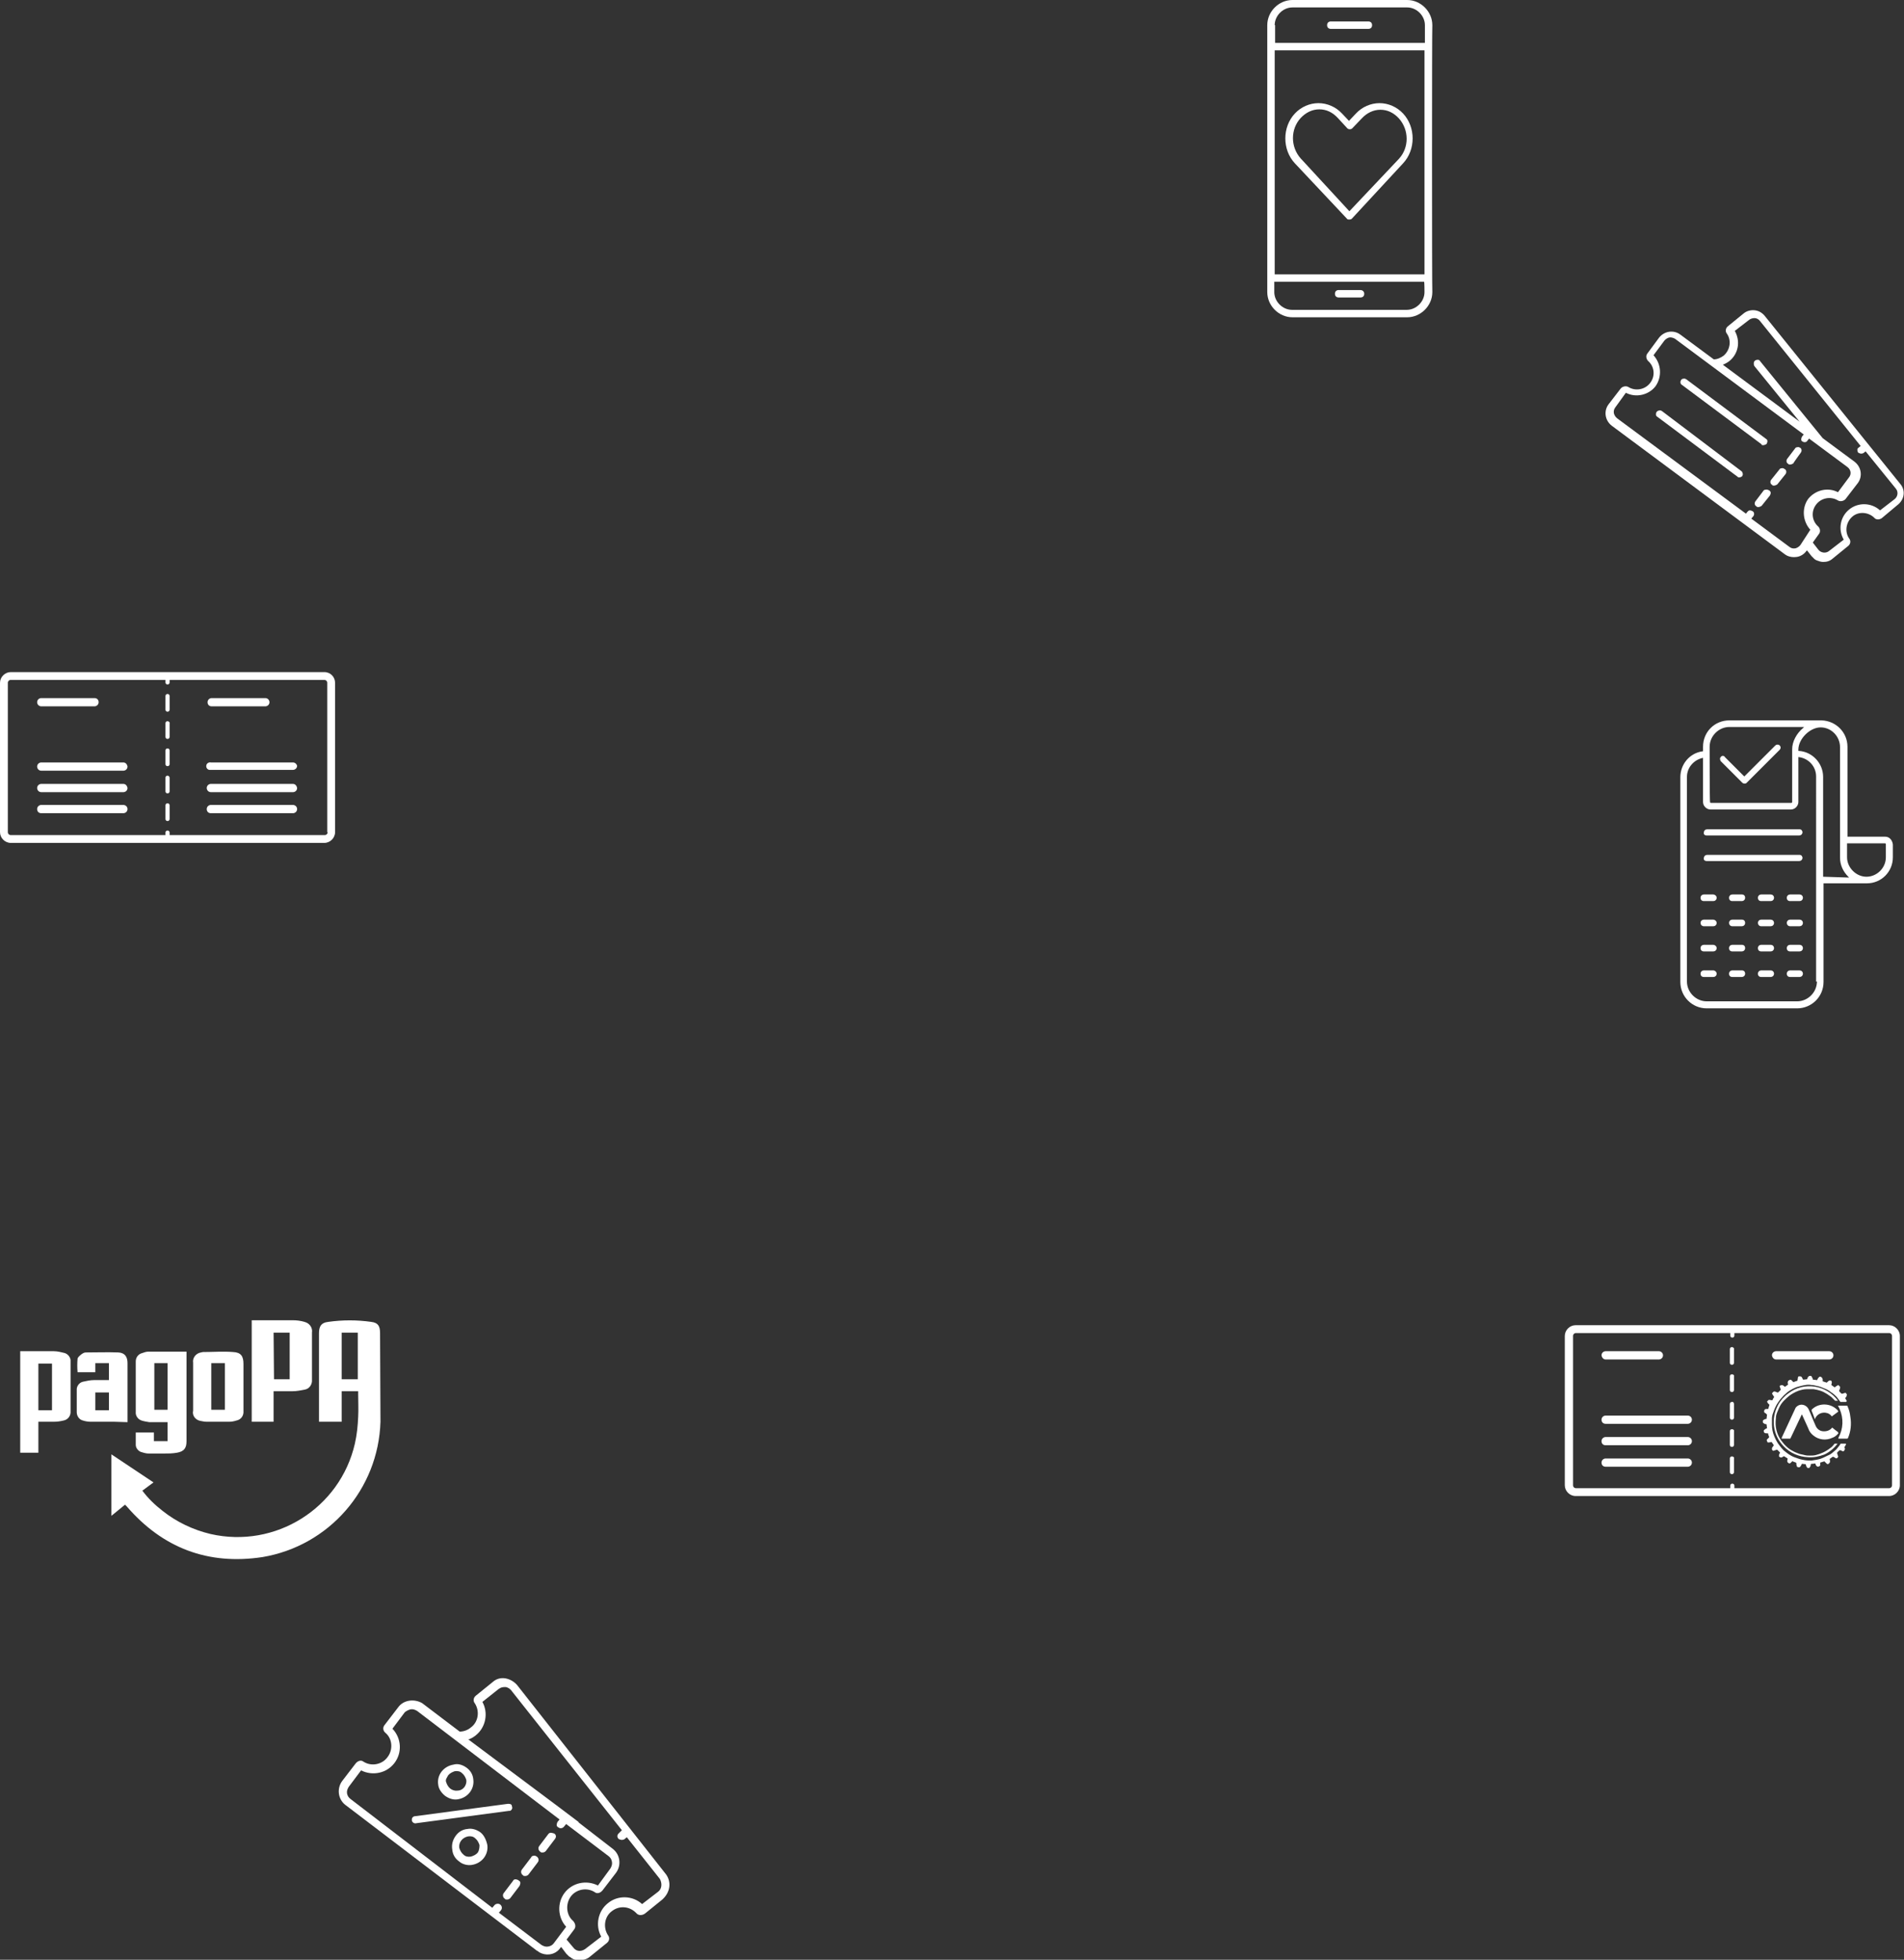 <?xml version="1.0" encoding="utf-8"?>
<!-- Generator: Adobe Illustrator 26.3.1, SVG Export Plug-In . SVG Version: 6.00 Build 0)  -->
<svg version="1.1" xmlns="http://www.w3.org/2000/svg" xmlns:xlink="http://www.w3.org/1999/xlink" x="0px" y="0px"
	 viewBox="0 0 461.4 475" style="enable-background:new 0 0 461.4 475;" xml:space="preserve">
<rect x="0" y="0" width="461.4" height="475" fill="#333333" stroke="none"/>
<style type="text/css">
	.st0{fill:#FFFFFF;}
</style>
<g id="Livello_2">
	<g id="b">
		<g id="c">
			<g>
				<path class="st0" d="M427.8,118.7c-0.2,0-0.4,0.1-0.5,0.3l-1.9,2.5c-0.3,0.4-0.2,1,0.2,1.2c0,0,0.1,0,0.1,0.1
					c0.1,0.1,0.2,0.1,0.4,0.1c0.2,0,0.5-0.1,0.8-0.3l2-2.5c0.1-0.2,0.2-0.4,0.2-0.7c0-0.2-0.2-0.4-0.3-0.5
					C428.4,118.7,428.2,118.6,427.8,118.7z"/>
				<path class="st0" d="M431.7,113.5c-0.2,0-0.4,0.1-0.5,0.3l-2,2.5c-0.3,0.4-0.2,1,0.2,1.2c0,0,0.1,0,0.1,0.1
					c0.1,0.1,0.2,0.1,0.4,0.1s0.5-0.1,0.8-0.3l2-2.5c0.3-0.4,0.2-1-0.2-1.2C432.2,113.5,432,113.4,431.7,113.5z"/>
				<path class="st0" d="M436.4,109.7c0.3-0.4,0.2-1-0.2-1.2c-0.2-0.1-0.4-0.2-0.7-0.1c-0.2,0-0.4,0.1-0.5,0.3l-1.9,2.5
					c-0.3,0.4-0.2,1,0.2,1.2c0,0,0.1,0,0.1,0.1c0.1,0.1,0.2,0.1,0.4,0.1s0.5-0.1,0.8-0.3C434.5,112.3,436.4,109.7,436.4,109.7z"/>
				<path class="st0" d="M426.9,107.8c0.1,0.1,0.2,0.1,0.4,0.1c0.2,0,0.5-0.1,0.8-0.3c0.1-0.2,0.2-0.4,0.2-0.7
					c0-0.2-0.1-0.4-0.3-0.5l-19.4-14.5c-0.2-0.1-0.4-0.2-0.7-0.1c-0.2,0-0.4,0.1-0.5,0.3c-0.3,0.4-0.2,1,0.2,1.2l19.3,14.4
					C426.7,107.7,426.9,107.7,426.9,107.8L426.9,107.8z"/>
				<path class="st0" d="M402.7,99.6c-0.2-0.1-0.4-0.2-0.7-0.1c-0.2,0.1-0.4,0.1-0.5,0.3c-0.2,0.2-0.2,0.4-0.2,0.7
					c0,0.2,0.1,0.4,0.3,0.5l19.4,14.5c0,0,0.1,0,0.1,0.1c0.1,0.1,0.2,0.1,0.4,0.1c0.2,0,0.5-0.1,0.7-0.3c0.1-0.2,0.2-0.4,0.1-0.7
					c-0.1-0.2-0.1-0.4-0.3-0.5L402.7,99.6z"/>
				<path class="st0" d="M460.5,117.3l-32.9-40.8c-0.7-0.8-1.5-1.2-2.4-1.3c-1-0.1-2,0.2-2.7,0.8l-3.8,3.1c-0.5,0.4-0.7,1.2-0.2,1.8
					c1.1,1.6,0.8,3.9-0.8,5.3c-0.7,0.5-1.5,0.9-2.4,0.9l-8.1-6c-1.6-1.2-3.9-0.9-5.2,0.8l-2.8,3.8c-0.4,0.5-0.3,1.3,0.2,1.8
					c1.5,1.3,1.8,3.6,0.5,5.3c-1.2,1.6-3.5,2.1-5.3,1c-0.5-0.3-1.3-0.2-1.8,0.3l-3,3.9c-1.2,1.6-0.9,3.9,0.8,5.2l42,31.2
					c0.2,0.1,0.3,0.2,0.5,0.3c0.7,0.3,1.4,0.4,2.2,0.3c1-0.1,1.9-0.7,2.4-1.4l0.2-0.2l1.1,1.4c0.2,0.2,0.4,0.4,0.7,0.7
					c0.1,0.1,0.3,0.2,0.5,0.3c0.5,0.2,1.1,0.4,1.6,0.4c0.9,0,1.6-0.2,2.3-0.8l3.8-3.1c0.5-0.4,0.7-1.2,0.2-1.8
					c-1.1-1.6-0.8-3.9,0.8-5.3c1.5-1.3,3.9-1.1,5.3,0.3c0.4,0.5,1.2,0.5,1.8,0.1l3.7-3.1C461.6,121.1,461.8,118.8,460.5,117.3
					L460.5,117.3z M424.9,125.1c0.3-0.4,0.2-1-0.2-1.2c-0.2-0.1-0.4-0.2-0.7-0.2c-0.2,0-0.4,0.2-0.5,0.3l-0.4,0.5l-31.2-23.1
					c-0.4-0.3-0.7-0.8-0.8-1.2c-0.1-0.5,0-1,0.3-1.4l2.6-3.6l0,0c2.5,1.3,5.6,0.5,7.2-1.6c1.6-2.3,1.4-5.4-0.5-7.5l2.6-3.5
					c0.3-0.4,0.8-0.7,1.2-0.8c0.5-0.1,1,0.1,1.4,0.3l31.2,23.2l-0.4,0.5c-0.1,0.2-0.2,0.4-0.2,0.7s0.1,0.4,0.3,0.5
					c0.4,0.3,1,0.2,1.2-0.2l0.4-0.5l9.3,6.9c0.9,0.7,1,1.8,0.3,2.6l-2.6,3.5l0,0c-2.5-1.3-5.5-0.5-7.2,1.6c-1.6,2.2-1.4,5.4,0.5,7.5
					l-2.4,3.7c-0.3,0.4-0.8,0.7-1.2,0.8c-0.5,0.1-1,0-1.4-0.3l-9.3-6.9L424.9,125.1L424.9,125.1z M440.8,129.4
					c0.4-0.5,0.3-1.3-0.2-1.8c-1.5-1.3-1.8-3.6-0.5-5.3c1.2-1.6,3.5-2.1,5.3-1c0.5,0.3,1.3,0.2,1.8-0.3l3-3.9
					c1.2-1.6,0.9-3.9-0.8-5.2l-7.7-5.7l0,0l-15.2-18.7c-0.1-0.2-0.3-0.3-0.5-0.3c-0.2,0-0.4,0-0.7,0.2c-0.2,0.2-0.3,0.3-0.3,0.7
					c0,0.3,0,0.4,0.2,0.7l10.9,13.4l-18.6-13.8c0.5-0.2,1.1-0.5,1.6-0.9c2.2-1.8,2.7-4.8,1.3-7.3l3.5-2.7c0.4-0.3,0.9-0.4,1.3-0.4
					c0.5,0,1,0.3,1.3,0.7l24.4,30.3l-0.5,0.4c-0.2,0.1-0.3,0.3-0.3,0.5c0,0.2,0,0.4,0.2,0.7c0,0,0.1,0.1,0.2,0.1
					c0.3,0.2,0.8,0.2,1.1,0l0.5-0.4l7.3,9c0.7,0.8,0.5,2-0.3,2.6l-3.5,2.7c-2.1-1.9-5.3-2-7.5-0.2s-2.7,4.9-1.3,7.3l-3.5,2.7
					c-0.8,0.7-2,0.5-2.6-0.2l-1.4-1.8L440.8,129.4L440.8,129.4z"/>
			</g>
		</g>
	</g>
</g>
<g id="Livello_3">
	<g id="b_00000067948509077741335420000018074594993724719019_">
		<g id="c_00000023262618057515707790000000417845343442101904_">
			<g>
				<path class="st0" d="M326.4,53c0.1,0.2,0.3,0.2,0.6,0.2s0.5-0.1,0.6-0.2L340,39.6c3.1-3.3,3.1-8.8,0-12.1
					c-1.5-1.6-3.6-2.5-5.7-2.5c-2.1,0-4.2,0.9-5.7,2.5l-1.7,1.8l-1.7-1.8c-1.5-1.6-3.6-2.5-5.7-2.5c-2.1,0-4.2,0.9-5.7,2.5
					c-3.1,3.3-3.1,8.8,0,12.1L326.4,53L326.4,53z M315.2,28.6c1.2-1.3,2.8-2.1,4.5-2.1s3.2,0.7,4.5,2.1l2.3,2.5
					c0.3,0.3,0.9,0.3,1.2,0l2.3-2.4c1.2-1.3,2.8-2.1,4.5-2.1s3.2,0.7,4.5,2.1c2.5,2.8,2.5,7.1,0,9.8l-12,12.7l-11.8-12.8
					C312.7,35.6,312.7,31.3,315.2,28.6L315.2,28.6z"/>
				<path class="st0" d="M331.6,5.2h-9.1c-0.5,0-0.9,0.3-0.9,0.9S322,7,322.5,7h9.1c0.5,0,0.9-0.3,0.9-0.9S332.1,5.2,331.6,5.2z"/>
				<path class="st0" d="M347.1,6.1c0-3.3-2.8-6.1-6.1-6.1h-27.8c-3.3,0-6.1,2.8-6.1,6.1v64.7c0,3.3,2.8,6.1,6.1,6.1H341
					c3.3,0,6.1-2.8,6.1-6.1C347,70.8,347,6.1,347.1,6.1z M308.9,6.1c0-2.3,2-4.3,4.3-4.3H341c2.3,0,4.3,2,4.3,4.3v4.3h-36.3V6.1
					L308.9,6.1z M345.2,12.2v54.3h-36.3V12.2H345.2L345.2,12.2z M345.2,70.8c0,2.3-2,4.3-4.3,4.3h-27.8c-2.3,0-4.3-2-4.3-4.3v-2.5
					h36.3C345.2,68.3,345.2,70.8,345.2,70.8z"/>
				<path class="st0" d="M324.4,72.1h5.3c0.5,0,0.9-0.3,0.9-0.9s-0.5-0.9-0.9-0.9h-5.3c-0.5,0-0.9,0.3-0.9,0.9
					S323.9,72.1,324.4,72.1z"/>
			</g>
		</g>
	</g>
</g>
<g id="Livello_4">
	<g id="b_00000072251058438938102940000000010830676237894840_">
		<g id="c_00000137121260345840540790000008680830068909461654_">
			<g>
				<path class="st0" d="M456.9,202.8h-9.2V181c0-3.5-2.8-6.3-6.3-6.4h-22.3c-3.6,0-6.4,2.8-6.4,6.4v1.1h-0.1
					c-3.1,0.4-5.4,3.1-5.4,6.3V238c0,3.5,2.8,6.4,6.4,6.4h21.9c3.5,0,6.4-2.8,6.4-6.4v-23.9h10.5c3.5,0,6.3-2.8,6.3-6.3v-3.1
					C458.6,203.7,457.9,202.8,456.9,202.8z M414.3,181c0-2.6,2.2-4.8,4.8-4.8h18.1l-0.2,0.2c-1.7,1.4-2.7,3.4-2.7,5.2v12.8
					c0,0.1-0.1,0.2-0.2,0.2h-19.5c-0.1,0-0.2-0.1-0.2-0.2C414.3,194.5,414.3,181,414.3,181z M440.3,237.9c0,2.6-2.2,4.8-4.8,4.8
					h-21.9c-2.6,0-4.8-2.2-4.8-4.8v-49.6c0-2.2,1.6-4.1,3.8-4.6h0.1v10.7c0,1,0.9,1.8,1.8,1.8h19.5c1,0,1.8-0.9,1.8-1.8v-10.9h0.1
					c2.4,0.3,4.2,2.3,4.2,4.7V237.9L440.3,237.9z M441.8,212.5v-24.2c0-3.3-2.6-6.1-5.9-6.3h-0.1v-0.3c0-2.6,2.8-5.4,5.4-5.4
					s4.7,2.2,4.7,4.8v26.8c0,1.7,0.7,3.3,2,4.6l0.2,0.2L441.8,212.5L441.8,212.5z M457,207.8c0,2.6-2.2,4.7-4.7,4.7
					s-4.7-2.2-4.7-4.7v-3.4h9.2c0.1,0,0.2,0.1,0.2,0.2v3.1H457z"/>
				<path class="st0" d="M413.6,202.5h22.4c0.4,0,0.8-0.3,0.8-0.8c0-0.2-0.1-0.3-0.2-0.5c-0.1-0.1-0.3-0.2-0.5-0.2h-22.4
					c-0.4,0-0.8,0.3-0.8,0.8C412.8,202.2,413.1,202.5,413.6,202.5z"/>
				<path class="st0" d="M413.6,208.7h22.4c0.4,0,0.8-0.3,0.8-0.8c0-0.2-0.1-0.3-0.2-0.5c-0.1-0.1-0.3-0.2-0.5-0.2h-22.4
					c-0.4,0-0.8,0.3-0.8,0.8C412.8,208.4,413.1,208.7,413.6,208.7z"/>
				<path class="st0" d="M415.2,216.8h-2.3c-0.4,0-0.8,0.3-0.8,0.8s0.3,0.8,0.8,0.8h2.3c0.4,0,0.8-0.3,0.8-0.8
					S415.5,216.8,415.2,216.8z"/>
				<path class="st0" d="M422.1,216.8h-2.3c-0.4,0-0.8,0.3-0.8,0.8s0.3,0.8,0.8,0.8h2.3c0.4,0,0.8-0.3,0.8-0.8
					S422.6,216.8,422.1,216.8z"/>
				<path class="st0" d="M429.1,216.8h-2.3c-0.4,0-0.8,0.3-0.8,0.8s0.3,0.8,0.8,0.8h2.3c0.4,0,0.8-0.3,0.8-0.8
					S429.5,216.8,429.1,216.8z"/>
				<path class="st0" d="M436.1,216.8h-2.3c-0.4,0-0.8,0.3-0.8,0.8s0.3,0.8,0.8,0.8h2.3c0.4,0,0.8-0.3,0.8-0.8
					S436.5,216.8,436.1,216.8z"/>
				<path class="st0" d="M415.2,222.9h-2.3c-0.4,0-0.8,0.3-0.8,0.8c0,0.4,0.3,0.8,0.8,0.8h2.3c0.4,0,0.8-0.3,0.8-0.8
					C416,223.2,415.5,222.9,415.2,222.9z"/>
				<path class="st0" d="M422.1,222.9h-2.3c-0.4,0-0.8,0.3-0.8,0.8c0,0.4,0.3,0.8,0.8,0.8h2.3c0.4,0,0.8-0.3,0.8-0.8
					C422.9,223.2,422.6,222.9,422.1,222.9z"/>
				<path class="st0" d="M429.1,222.9h-2.3c-0.4,0-0.8,0.3-0.8,0.8c0,0.4,0.3,0.8,0.8,0.8h2.3c0.4,0,0.8-0.3,0.8-0.8
					C429.9,223.2,429.5,222.9,429.1,222.9z"/>
				<path class="st0" d="M436.1,222.9h-2.3c-0.4,0-0.8,0.3-0.8,0.8c0,0.4,0.3,0.8,0.8,0.8h2.3c0.4,0,0.8-0.3,0.8-0.8
					C436.9,223.2,436.5,222.9,436.1,222.9z"/>
				<path class="st0" d="M415.2,229h-2.3c-0.4,0-0.8,0.3-0.8,0.8s0.3,0.8,0.8,0.8h2.3c0.4,0,0.8-0.3,0.8-0.8S415.5,229,415.2,229z"
					/>
				<path class="st0" d="M422.1,229h-2.3c-0.4,0-0.8,0.3-0.8,0.8s0.3,0.8,0.8,0.8h2.3c0.4,0,0.8-0.3,0.8-0.8S422.6,229,422.1,229z"
					/>
				<path class="st0" d="M429.1,229h-2.3c-0.4,0-0.8,0.3-0.8,0.8s0.3,0.8,0.8,0.8h2.3c0.4,0,0.8-0.3,0.8-0.8S429.5,229,429.1,229z"
					/>
				<path class="st0" d="M436.1,229h-2.3c-0.4,0-0.8,0.3-0.8,0.8s0.3,0.8,0.8,0.8h2.3c0.4,0,0.8-0.3,0.8-0.8S436.5,229,436.1,229z"
					/>
				<path class="st0" d="M415.2,235.2h-2.3c-0.4,0-0.8,0.3-0.8,0.8s0.3,0.8,0.8,0.8h2.3c0.4,0,0.8-0.3,0.8-0.8
					S415.5,235.2,415.2,235.2z"/>
				<path class="st0" d="M422.1,235.2h-2.3c-0.4,0-0.8,0.3-0.8,0.8s0.3,0.8,0.8,0.8h2.3c0.4,0,0.8-0.3,0.8-0.8
					S422.6,235.2,422.1,235.2z"/>
				<path class="st0" d="M429.1,235.2h-2.3c-0.4,0-0.8,0.3-0.8,0.8s0.3,0.8,0.8,0.8h2.3c0.4,0,0.8-0.3,0.8-0.8
					S429.5,235.2,429.1,235.2z"/>
				<path class="st0" d="M436.1,235.2h-2.3c-0.4,0-0.8,0.3-0.8,0.8s0.3,0.8,0.8,0.8h2.3c0.4,0,0.8-0.3,0.8-0.8
					S436.5,235.2,436.1,235.2z"/>
				<path class="st0" d="M417,184.5l5.2,5.2c0.3,0.3,0.9,0.3,1.1,0l8-8c0.1-0.1,0.2-0.3,0.2-0.5s-0.1-0.4-0.2-0.5
					c-0.3-0.3-0.8-0.3-1.1,0l-7.5,7.5l-0.1-0.1l-4.6-4.6c-0.1-0.2-0.3-0.3-0.5-0.3c-0.2,0-0.4,0.1-0.5,0.3
					C416.8,183.6,416.7,184,417,184.5L417,184.5L417,184.5z"/>
			</g>
		</g>
	</g>
</g>
<g id="Livello_5">
	<g id="Layer_2">
		<g id="grid">
			<path class="st0" d="M447,350.9c0-0.1-0.1-0.1,0-0.2c0.1-0.2,0.2-0.3,0.3-0.5c0.1-0.1,0-0.2,0-0.3c0,0-0.1,0-0.1,0h-1.1
				c-0.1,0-0.1,0-0.1,0.1c-0.3,0.5-0.7,0.9-1,1.3c-0.2,0.2-0.5,0.4-0.7,0.6c-0.4,0.4-0.9,0.7-1.4,0.9c-0.6,0.3-1.2,0.6-1.8,0.8
				c-0.7,0.2-1.4,0.3-2.1,0.4c-0.6,0-1.1,0-1.7-0.1c-0.5-0.1-1.1-0.2-1.6-0.4c-0.6-0.2-1.2-0.4-1.7-0.7c-0.7-0.4-1.2-0.8-1.8-1.3
				c-0.4-0.4-0.7-0.8-1-1.2c-0.5-0.6-0.9-1.4-1.2-2.1c-0.4-0.9-0.6-1.9-0.6-2.9c0-0.5,0-0.9,0-1.4c0-0.5,0.1-1,0.3-1.5
				c0.3-0.9,0.7-1.8,1.2-2.5c0.4-0.6,0.9-1.2,1.4-1.7c0.3-0.3,0.6-0.5,0.9-0.8c0.7-0.5,1.4-0.9,2.2-1.2c0.7-0.2,1.4-0.4,2.1-0.5
				c0.5-0.1,1-0.1,1.5,0c0.4,0,0.8,0.1,1.2,0.2c0.7,0.1,1.4,0.4,2.1,0.7c0.5,0.2,1,0.5,1.5,0.9c0.5,0.3,0.9,0.7,1.3,1.1
				c0.3,0.4,0.6,0.8,0.9,1.2c0,0,0.1,0,0.1,0h1.2c0.1,0,0.2-0.1,0.2-0.2c0,0,0-0.1,0-0.1c-0.1-0.2-0.2-0.4-0.3-0.5
				c-0.1-0.2,0-0.1,0-0.2c0.2-0.2,0.3-0.3,0.3-0.6c0.1-0.1,0.1-0.2,0-0.3c-0.1-0.1-0.1-0.1-0.1-0.2c-0.1-0.1-0.2-0.1-0.3-0.1
				c-0.2,0.1-0.4,0.1-0.6,0.2c-0.1,0-0.1,0-0.2,0s-0.4-0.4-0.6-0.6c0-0.1,0-0.1,0-0.2c0.1-0.1,0.1-0.3,0.2-0.5
				c0-0.2,0.1-0.4-0.1-0.5c-0.1,0-0.1-0.1-0.2-0.2c-0.1-0.1-0.2-0.1-0.3,0c-0.2,0.1-0.4,0.2-0.6,0.4c0,0-0.1,0.1-0.2,0c0,0,0,0,0,0
				l-0.7-0.5c0,0,0-0.1,0-0.1c0-0.1,0.1-0.3,0.1-0.4c0-0.4,0-0.5-0.3-0.6c0,0,0,0-0.1,0c-0.1,0-0.2,0-0.2,0
				c-0.2,0.1-0.4,0.3-0.6,0.5c0,0-0.1,0-0.1,0l-0.9-0.3c0-0.1,0-0.3,0-0.4c0-0.2-0.1-0.3-0.2-0.5c0-0.1-0.2-0.1-0.3-0.2
				c-0.1-0.1-0.3,0-0.4,0.1c-0.2,0.2-0.3,0.3-0.4,0.6c0,0.1,0,0.1-0.1,0.1l-0.9-0.1c-0.1,0-0.1,0-0.1-0.1l0,0c0-0.1,0-0.2-0.1-0.3
				c-0.2-0.4-0.2-0.6-0.7-0.5c-0.1,0-0.2,0.1-0.2,0.1c-0.1,0.1-0.1,0.2-0.2,0.2c-0.1,0.2-0.1,0.4-0.2,0.5l-0.9,0.1
				c0,0-0.1,0-0.1-0.1c-0.1-0.1-0.1-0.2-0.2-0.4c-0.2-0.3-0.3-0.3-0.7-0.3c-0.2,0-0.3,0.1-0.3,0.3c0,0.2-0.1,0.4-0.1,0.6
				c0,0.1,0,0.2-0.2,0.2l-0.8,0.3c-0.2-0.2-0.3-0.3-0.4-0.4c-0.1-0.2-0.4-0.2-0.6-0.1l-0.1,0.1c-0.1,0-0.2,0.1-0.2,0.2
				c-0.1,0.2-0.1,0.5,0,0.7c0,0,0,0.1,0,0.1l-0.7,0.5c0,0-0.1,0-0.1,0c-0.1-0.1-0.3-0.2-0.4-0.3c-0.2-0.1-0.4-0.1-0.6,0c0,0,0,0,0,0
				h-0.1c-0.1,0.1-0.2,0.2-0.1,0.3c0.1,0.2,0.1,0.4,0.2,0.6c0,0.1,0,0.1,0,0.2l-0.6,0.6c0,0-0.1,0-0.2,0l-0.5-0.2
				c-0.2-0.1-0.5,0-0.6,0.2c0,0,0,0,0,0l-0.1,0.1c-0.1,0.1-0.1,0.2,0,0.3c0.1,0.2,0.2,0.4,0.4,0.6c0,0,0,0.1,0,0.2
				c-0.2,0.2-0.3,0.5-0.4,0.7c0,0-0.1,0-0.1,0c-0.2,0-0.4-0.1-0.6-0.1c-0.2,0-0.4,0.1-0.4,0.2c0,0.1,0,0.1-0.1,0.1
				c-0.1,0.1-0.1,0.2,0,0.3c0,0.1,0.1,0.1,0.1,0.2c0.1,0.1,0.3,0.3,0.4,0.4c-0.1,0.3-0.2,0.6-0.3,1h-0.3c-0.5,0-0.6,0.1-0.7,0.5
				c0,0.1,0,0.3,0.1,0.4c0.2,0.1,0.4,0.2,0.5,0.4c0.2,0.1,0.1,0,0.1,0.1c0,0.3-0.1,0.6-0.1,1c-0.3,0-0.7,0.2-0.9,0.4v0.5
				c0.2,0.2,0.5,0.4,0.8,0.4c0.1,0,0.1,0,0.1,0.1l0,0c0,0.3,0.1,0.6,0.1,0.8c0,0.1,0,0.1-0.1,0.1c-0.2,0.1-0.4,0.2-0.6,0.4
				c-0.1,0.1-0.1,0.2-0.1,0.3c0.1,0.4,0.2,0.5,0.7,0.5l0,0c0.1,0,0.2,0,0.3,0s0.1,0.2,0.1,0.3l0.2,0.5c0,0.1,0,0.1,0,0.2
				c-0.2,0.2-0.3,0.3-0.5,0.5c-0.1,0.1-0.1,0.2,0,0.3c0,0,0,0,0,0.1c0.1,0.3,0.2,0.4,0.5,0.3c0.3,0,0.3,0,0.5-0.1c0,0,0.1,0,0.1,0
				l0.5,0.7c0,0,0,0.1,0,0.2c-0.2,0.2-0.3,0.4-0.4,0.6c0,0.1,0,0.2,0,0.3l0.1,0.2c0.1,0.1,0.2,0.2,0.4,0.1c0.2-0.1,0.4-0.1,0.6-0.2
				c0.1,0,0.1,0,0.2,0l0.6,0.6c0.1,0.1,0.1,0.1,0,0.2c-0.1,0.2-0.2,0.4-0.2,0.6c0,0.1,0,0.3,0.1,0.3l0,0c0.3,0.2,0.4,0.2,0.7,0.1
				c0.1-0.1,0.2-0.2,0.4-0.2c0.1-0.1,0.1,0,0.1,0l0.8,0.5c0,0.2-0.1,0.4-0.1,0.6c0,0.3,0.2,0.5,0.5,0.6c0,0,0,0,0,0
				c0.1,0,0.2,0,0.3-0.1c0.1-0.1,0.3-0.3,0.4-0.4c0-0.1,0.1-0.1,0.1,0c0.3,0.1,0.5,0.2,0.8,0.3c0,0,0.1,0.1,0.1,0.1
				c0,0.2,0,0.4,0.1,0.7c0,0.1,0.1,0.3,0.3,0.3c0.4,0.1,0.5,0,0.7-0.3c0.1-0.1,0.1-0.2,0.2-0.4c0,0,0-0.1,0.1-0.1l0.9,0.1l0,0
				c0,0.3,0.2,0.7,0.4,0.9h0.5c0,0,0,0,0-0.1c0.2-0.2,0.3-0.4,0.3-0.7c0-0.1,0.1-0.2,0.2-0.2s0.5,0,0.8-0.1c0.1,0,0.1,0,0.1,0.1
				c0.1,0.1,0.1,0.3,0.2,0.4c0.1,0.1,0.2,0.3,0.5,0.3c0.2-0.1,0.5-0.1,0.5-0.5c0-0.2,0-0.4,0-0.5l1-0.3c0.2,0.2,0.3,0.3,0.5,0.5
				s0.3,0.2,0.5,0.1c0.2-0.1,0.1,0,0.1-0.1c0.1-0.1,0.1-0.1,0.2-0.2c0.1-0.2,0.1-0.5,0-0.7c0-0.1,0-0.1,0-0.2l0.7-0.5
				c0.1,0,0.1,0,0.2,0c0.2,0.1,0.3,0.2,0.5,0.3c0.1,0.1,0.3,0.1,0.4,0c0,0,0.1-0.1,0.1-0.1c0.1-0.1,0.2-0.2,0.1-0.4l-0.2-0.6
				c0-0.1,0-0.1,0-0.2s0.4-0.4,0.6-0.6c0.1,0,0.1,0,0.2,0c0.1,0.1,0.3,0.1,0.4,0.2c0.2,0.1,0.4,0.1,0.5-0.1c0-0.1,0.1-0.1,0.1-0.2
				c0.1-0.1,0.1-0.2,0-0.3C447.2,351.3,447.1,351.1,447,350.9z"/>
			<path class="st0" d="M445.4,347.1l-0.8-0.6l-0.6-0.5c-0.5,0.7-1.4,1-2.3,0.9c-0.8-0.1-1.4-0.6-1.7-1.3c-0.6-1.3-1.1-2.7-1.7-4
				c-0.4-0.9-1.5-1.4-2.4-1c-0.4,0.2-0.8,0.5-0.9,0.9c-1.1,2.3-2.1,4.6-3.2,6.9c0,0.1,0,0.2-0.1,0.3h0.2c0.6,0,1.2,0,1.8,0
				c0.1,0,0.2,0,0.2-0.1c0.9-1.9,1.8-3.8,2.7-5.7l0.1-0.1c0,0,0,0.1,0,0.1l1.5,3.3c0.2,0.7,0.7,1.3,1.2,1.7c1.3,1.1,3.1,1.3,4.6,0.6
				c0.6-0.2,1.1-0.6,1.5-1.1C445.5,347.4,445.5,347.3,445.4,347.1C445.4,347.2,445.4,347.1,445.4,347.1z"/>
			<path class="st0" d="M431.1,341.3c0.3-0.7,0.7-1.3,1.2-1.8c0.4-0.4,0.8-0.8,1.3-1.2c0.7-0.5,1.4-0.9,2.2-1.2
				c0.6-0.2,1.3-0.4,2-0.4c0.6,0,1.1,0,1.7,0c0.6,0.1,1.1,0.2,1.7,0.4c0.6,0.2,1.1,0.5,1.6,0.8c0.3,0.2,0.7,0.5,1,0.7
				c0.3,0.3,0.6,0.6,0.9,0.9c0,0,0.1,0,0.1,0h0.6c-2.8-3.8-8.2-4.7-12-1.8c-1,0.7-1.9,1.7-2.5,2.8c-1.8,3.3-1.3,7.3,1.3,10
				c1.6,1.7,3.7,2.6,6,2.7c1.4,0.1,2.7-0.2,4-0.7c1.2-0.6,2.3-1.5,3.1-2.6h-0.6c0,0-0.1,0-0.1,0c-0.2,0.2-0.3,0.4-0.5,0.6
				c-0.2,0.2-0.4,0.4-0.6,0.5c-1,0.8-2.3,1.4-3.6,1.7c-0.4,0.1-0.9,0.1-1.3,0.1c-0.4,0-0.8,0-1.2-0.1c-0.5-0.1-0.9-0.2-1.3-0.3
				c-0.6-0.2-1.3-0.5-1.8-0.8c-0.6-0.3-1.1-0.7-1.6-1.2c-0.2-0.2-0.5-0.5-0.7-0.8c-1.2-1.4-1.8-3.2-1.7-5.1c0-0.4,0.1-0.9,0.1-1.3
				C430.5,342.6,430.8,342,431.1,341.3z"/>
			<path class="st0" d="M448.4,343.4c-0.1-0.9-0.3-1.7-0.7-2.6c0-0.1-0.1-0.1-0.2-0.1h-2.1c0,0.1,0.1,0.1,0.1,0.2
				c0.1,0.2,0.2,0.4,0.3,0.6c1,2.3,0.9,4.8-0.3,7c0,0.1,0,0.1,0,0.2h0.2c0.6,0,1.3,0,1.9,0c0.1,0,0.2-0.1,0.2-0.1
				C448.5,347,448.7,345.2,448.4,343.4z"/>
			<path class="st0" d="M445.4,341.9c-1.6-1.8-4.4-2-6.2-0.4c-0.1,0-0.1,0.1-0.1,0.1c-0.1,0.1-0.1,0.2-0.1,0.3
				c0.1,0.3,0.3,0.7,0.4,1l0.4,1.1c0.4-1.2,1.7-1.9,3-1.5c0.4,0.1,0.8,0.4,1.1,0.8l1.5-1.1c0.1-0.1,0.1-0.1,0-0.2c0,0,0,0,0,0
				C445.4,342,445.4,342,445.4,341.9z"/>
			<path class="st0" d="M457.8,321.2h-76c-1.4,0-2.6,1.2-2.6,2.6V360c0,1.4,1.2,2.6,2.6,2.6h76c1.4,0,2.6-1.2,2.6-2.6v-36.2
				C460.4,322.4,459.2,321.2,457.8,321.2z M458.5,360c0,0.4-0.3,0.7-0.7,0.7h-37.5v-0.6c0-0.3-0.2-0.5-0.5-0.5
				c-0.3,0-0.5,0.2-0.5,0.5v0.6h-37.4c-0.4,0-0.7-0.3-0.7-0.7v-36.2c0-0.4,0.3-0.7,0.7-0.7h37.4v0.6c0,0.3,0.2,0.5,0.5,0.5
				c0.3,0,0.5-0.2,0.5-0.5v-0.6h37.5c0.4,0,0.7,0.3,0.7,0.7V360z"/>
			<path class="st0" d="M389.1,329.5H402c0.5,0,1-0.4,1-1c0-0.5-0.4-1-1-1c0,0,0,0,0,0h-12.9c-0.5,0-1,0.4-1,1
				C388.2,329.1,388.6,329.5,389.1,329.5C389.1,329.5,389.1,329.5,389.1,329.5z"/>
			<path class="st0" d="M430.4,329.5h12.9c0.5,0,1-0.4,1-1c0-0.5-0.4-1-1-1h-12.9c-0.5,0-1,0.4-1,1
				C429.5,329.1,429.9,329.5,430.4,329.5C430.4,329.5,430.4,329.5,430.4,329.5z"/>
			<path class="st0" d="M409,353.5h-19.9c-0.5,0-1,0.4-1,1s0.4,1,1,1H409c0.5,0,1-0.4,1-1S409.5,353.5,409,353.5z"/>
			<path class="st0" d="M409,348.3h-19.9c-0.5,0-1,0.4-1,1s0.4,1,1,1H409c0.5,0,1-0.4,1-1S409.5,348.3,409,348.3z"/>
			<path class="st0" d="M409,343.1h-19.9c-0.5,0-1,0.4-1,1s0.4,1,1,1H409c0.5,0,1-0.4,1-1S409.5,343.1,409,343.1z"/>
			<path class="st0" d="M419.7,333.1c-0.3,0-0.5,0.2-0.5,0.5v3.3c0,0.3,0.2,0.5,0.5,0.5c0.3,0,0.5-0.2,0.5-0.5c0,0,0,0,0,0v-3.3
				C420.3,333.4,420.1,333.1,419.7,333.1C419.8,333.1,419.8,333.1,419.7,333.1z"/>
			<path class="st0" d="M419.7,326.5c-0.3,0-0.5,0.2-0.5,0.5v3.3c0,0.3,0.2,0.5,0.5,0.5c0.3,0,0.5-0.2,0.5-0.5v-3.3
				C420.3,326.8,420,326.5,419.7,326.5C419.8,326.5,419.8,326.5,419.7,326.5z"/>
			<path class="st0" d="M419.7,346.4c-0.3,0-0.5,0.2-0.5,0.5v3.3c0,0.3,0.2,0.5,0.5,0.5c0.3,0,0.5-0.2,0.5-0.5c0,0,0,0,0,0v-3.3
				C420.3,346.6,420,346.4,419.7,346.4z"/>
			<path class="st0" d="M419.7,339.8c-0.3,0-0.5,0.2-0.5,0.5v3.3c0,0.3,0.2,0.5,0.5,0.5c0.3,0,0.5-0.2,0.5-0.5c0,0,0,0,0,0v-3.3
				C420.2,340,420,339.7,419.7,339.8z"/>
			<path class="st0" d="M419.7,353c-0.3,0-0.5,0.2-0.5,0.5v3.3c0,0.3,0.2,0.5,0.5,0.5c0.3,0,0.5-0.2,0.5-0.5c0,0,0,0,0,0v-3.3
				C420.3,353.2,420,353,419.7,353z"/>
		</g>
	</g>
</g>
<g id="Livello_6">
	<g id="b_00000136369910948667770510000015237770410747835839_">
		<g id="c_00000087405078537822288090000015539997085173260680_">
			<g>
				<path class="st0" d="M124.9,455.5c-0.2,0-0.5,0.1-0.6,0.4l-2.2,2.9c-0.4,0.5-0.2,1.1,0.2,1.4c0,0,0.1,0,0.1,0.1
					c0.1,0.1,0.4,0.1,0.5,0.1c0.2,0,0.6-0.1,0.8-0.4l2.2-2.9c0.1-0.2,0.2-0.5,0.2-0.7s-0.1-0.5-0.4-0.6
					C125.7,455.7,125.2,455.5,124.9,455.5L124.9,455.5z"/>
				<path class="st0" d="M129.3,449.8c-0.2,0-0.5,0.1-0.6,0.4l-2.2,2.9c-0.4,0.5-0.2,1.1,0.2,1.4c0,0,0.1,0,0.1,0.1
					c0.1,0.1,0.4,0.1,0.5,0.1c0.2,0,0.6-0.1,0.8-0.4l2.2-2.9c0.4-0.5,0.2-1.1-0.2-1.4C129.8,449.8,129.5,449.7,129.3,449.8z"/>
				<path class="st0" d="M132.9,444.5l-2.2,2.9c-0.4,0.5-0.2,1.1,0.2,1.4c0,0,0.1,0,0.1,0.1c0.1,0.1,0.4,0.1,0.5,0.1
					c0.2,0,0.6-0.1,0.8-0.4l2.2-2.9c0.4-0.5,0.2-1.1-0.2-1.3C133.9,444.3,133.3,444,132.9,444.5L132.9,444.5z"/>
				<path class="st0" d="M161.4,454.3l-36.1-45.9c-0.7-0.8-1.7-1.4-2.8-1.6s-2.2,0.1-3,0.8l-4.2,3.4c-0.6,0.5-0.7,1.3-0.2,1.9
					c1.2,1.9,0.8,4.5-1,5.8c-0.7,0.6-1.7,1-2.7,1l0,0l-9.1-6.9c-1.9-1.1-4.5-0.8-5.8,1l-3.3,4.3c-0.5,0.6-0.4,1.4,0.2,1.9
					c1.7,1.4,1.9,4.1,0.5,5.9c-1.3,1.8-3.9,2.3-5.8,1.1c-0.6-0.5-1.4-0.2-1.9,0.4l-3.3,4.3c-1.3,1.8-1,4.3,0.7,5.7l46.5,35.4
					c0.2,0.1,0.4,0.2,0.6,0.4c0.7,0.4,1.6,0.6,2.4,0.5c1.1-0.1,2.1-0.7,2.7-1.6l0.2-0.2l1.2,1.6c0.2,0.2,0.5,0.5,0.7,0.7
					c0.2,0.1,0.4,0.2,0.6,0.4c0.6,0.4,1.2,0.5,1.9,0.5c0.8,0,1.8-0.2,2.5-0.8l4.2-3.4c0.6-0.5,0.7-1.3,0.2-1.9
					c-1.2-1.9-0.8-4.5,1-5.8c1.8-1.4,4.3-1.2,5.9,0.5c0.5,0.6,1.4,0.6,2.1,0.1l4.2-3.4C162.5,458.6,162.7,456.1,161.4,454.3
					L161.4,454.3z M137.2,467l-3,4c-0.4,0.5-0.8,0.7-1.4,0.8c-0.6,0.1-1.1-0.1-1.6-0.4l-10.3-7.8l0.5-0.6l0,0
					c0.4-0.5,0.2-1.1-0.2-1.4s-1.1-0.2-1.4,0.2l-0.5,0.6l-34.4-26.4c-0.5-0.4-0.7-0.8-0.8-1.3c-0.1-0.6,0.1-1.1,0.4-1.6l3-4l0,0
					c2.8,1.4,6.2,0.7,8.1-1.8c1.9-2.5,1.7-6-0.5-8.3l3-4c0.5-0.4,1-0.6,1.4-0.7c0.6-0.1,1.1,0.1,1.6,0.4l34.5,26.3l-0.5,0.6
					c-0.1,0.2-0.2,0.5-0.2,0.7c0,0.2,0.1,0.5,0.4,0.6c0.5,0.4,1.1,0.2,1.4-0.2l0.5-0.6l10.3,7.8c0.5,0.4,0.7,0.8,0.8,1.4
					c0.1,0.6-0.1,1.1-0.4,1.6l-3,4.1l0,0c-2.8-1.4-6.2-0.7-8.1,1.8C135,461.2,135.1,464.7,137.2,467L137.2,467z M159.5,458.5l-3.9,3
					c-2.3-2.1-5.9-2.2-8.3-0.2c-2.4,1.9-3.1,5.4-1.6,8.1l-3.9,3c-1,0.7-2.2,0.6-2.9-0.4l-1.6-1.9l1.8-2.4c0.5-0.6,0.4-1.4-0.2-2.1
					c-1.7-1.4-1.9-4.1-0.6-5.9c1.3-1.8,3.9-2.3,5.8-1.1c0.6,0.5,1.4,0.2,1.9-0.4l3.3-4.3c1.3-1.8,1-4.3-0.7-5.7l-8.4-6.5
					c0,0,0,0,0-0.1l-5.7-4.3l-21-15.7c0.7-0.2,1.3-0.6,1.8-1c2.4-1.9,3.1-5.4,1.6-8.1l3.9-3.1c0.5-0.4,1-0.5,1.6-0.5
					s1.1,0.4,1.4,0.7l26.9,34l-0.7,0.7c-0.5,0.4-0.5,1-0.1,1.4c0,0,0.1,0.1,0.2,0.1c0.4,0.2,0.8,0.2,1.2,0l0.6-0.5l8,10.1
					C160.5,456.5,160.4,457.8,159.5,458.5L159.5,458.5z"/>
				<path class="st0" d="M124,438.6c0.1-0.2,0.2-0.4,0.1-0.6c0-0.2-0.1-0.5-0.2-0.6l0,0c-0.2-0.2-0.6-0.2-0.8-0.2l0,0l-22.5,3
					c-0.2,0-0.5,0.1-0.7,0.4c-0.1,0.2-0.1,0.4-0.1,0.6s0.2,0.5,0.4,0.6c0.1,0.1,0.5,0.2,0.7,0.1l22.5-3
					C123.6,439,123.8,438.8,124,438.6z"/>
				<path class="st0" d="M107.9,435.3c1,0.7,2.1,1,3.1,0.8c2.4-0.4,4-2.5,3.7-4.8c-0.1-1.2-0.7-2.2-1.7-2.9l0,0
					c-1-0.7-2.1-1-3.1-0.7c-2.4,0.4-4.1,2.5-3.7,4.9C106.3,433.6,107,434.6,107.9,435.3L107.9,435.3z M108.6,430.3
					c0.4-0.5,1-0.8,1.6-1c0.7-0.1,1.3,0,1.8,0.5c0.5,0.4,0.8,1,1,1.6c0.1,0.6-0.1,1.3-0.5,1.8c-0.4,0.5-1,0.8-1.6,0.8
					c-0.6,0.1-1.3-0.1-1.8-0.5s-0.8-1-1-1.6S108.3,430.9,108.6,430.3z"/>
				<path class="st0" d="M116.4,444.1c-1-0.7-2.1-1-3.1-0.8c-1.2,0.1-2.2,0.7-2.9,1.7c-0.7,1-1,2.1-0.8,3.3c0.1,1.2,0.7,2.2,1.7,2.9
					c0.8,0.7,2.1,1,3.1,0.8c2.4-0.4,4-2.5,3.7-4.8C117.8,445.8,117.2,444.7,116.4,444.1z M115.8,449c-0.4,0.5-1,0.8-1.7,1l0,0
					c-0.7,0.1-1.3,0-1.8-0.5c-0.5-0.4-0.8-1-1-1.6c-0.2-1.3,0.7-2.5,2.1-2.8c0.7-0.1,1.3,0,1.8,0.5c0.5,0.4,0.8,1,1,1.6
					C116.2,447.9,116.1,448.5,115.8,449z"/>
			</g>
		</g>
	</g>
</g>
<g id="Livello_7">
	<g id="Layer_2_00000143582723473309808240000016587493129693427374_">
		<g id="Livello_1_00000096030003552494067690000013343771711324123307_">
			<path class="st0" d="M92.1,323.1c0-1.7-0.5-2.5-2.1-2.7c-3.5-0.5-7-0.5-10.5,0c-1.7,0.2-2.2,1.1-2.2,2.8v20.7c0,0.2,0,0.5,0,0.7
				h5.5v-7.4h4c0,0.2,0,0.5,0,0.7c0,1.8,0.1,3.7,0,5.5c-0.1,2.2-0.3,4.3-0.8,6.5c-3.6,15.7-19.3,25.5-35,21.9
				c-4.2-1-8.2-2.9-11.6-5.6c-1.8-1.4-3.5-3-4.9-4.9l2.7-2l-10.2-6.8v14.9l3.3-2.7l0.4,0.4c8.7,10.1,19.7,14.3,32.9,12.3
				c16.1-2.7,28.1-16.4,28.6-32.8C92.2,337.4,92.1,330.3,92.1,323.1z M86.7,334.3h-3.9V323h3.9L86.7,334.3z"/>
			<path class="st0" d="M66.3,337.2c1.7,0,3.1,0,4.6,0c1,0,2-0.2,3-0.4c1.1-0.2,1.8-1.3,1.7-2.4V323c0.2-1.2-0.6-2.3-1.8-2.6
				c-1-0.3-1.9-0.4-2.9-0.4c-3,0-6.1,0-9.1,0H61v24.6h5.3V337.2z M66.3,323h3.9v11.3h-3.8L66.3,323z"/>
			<path class="st0" d="M34.3,344.3c0.6,0.2,1.3,0.3,1.9,0.4c1.2,0,2.4,0,3.7,0h0.7v4.6h-3.3v-2.1h-4.4c0,1,0,2,0,3
				c0,0.7,0.5,1.4,1.2,1.7c0.6,0.2,1.3,0.4,1.9,0.4c1.2,0,2.5,0,3.7,0c1.1,0,2.1,0,3.2-0.2c1.7-0.3,2.3-1.1,2.3-2.8v-21
				c0-0.2,0-0.5,0-0.7c-3.1,0-6.2,0-9.2,0c-0.6,0-1.1,0.2-1.7,0.4c-0.9,0.3-1.4,1.1-1.4,2v12.2C32.8,343.1,33.4,344,34.3,344.3z
				 M37.4,330.4h3.2v11.3h-3.2V330.4z"/>
			<path class="st0" d="M15.5,327.9c-0.8-0.2-1.6-0.4-2.5-0.4c-2.5,0-5,0-7.5,0l-0.6,0v24.6h4.4v-7.5c1.3,0,2.5,0,3.7,0
				c0.8,0,1.6-0.1,2.4-0.3c1.1-0.2,1.8-1.2,1.7-2.3v-12C17.2,329.1,16.5,328.1,15.5,327.9z M12.6,341.8H9.3v-11.3h3.3V341.8z"/>
			<path class="st0" d="M30.9,344.7v-0.7c0-4.5,0-9.1,0-13.6c0-1.5-0.6-2.5-2.2-2.6c-2.6-0.1-5.3,0-7.9,0c-0.4,0-0.7,0.2-1,0.4
				c-0.4,0.3-0.9,0.7-1,1.1c-0.1,1.1-0.1,2.2,0,3.3h4.3v-2.2h3.3v4.1c-1.2,0-2.4,0-3.6,0c-0.9,0-1.8,0.2-2.7,0.4
				c-0.9,0.2-1.6,1.1-1.5,2.1c0,1.8,0,3.5,0,5.3c0,0.9,0.6,1.8,1.5,2c0.6,0.2,1.3,0.3,1.9,0.3c1.9,0,3.8,0,5.7,0L30.9,344.7z
				 M26.4,341.8h-3.3v-4.3h3.3V341.8z"/>
			<path class="st0" d="M48.6,344.4c0.5,0.1,1,0.2,1.5,0.2c1.8,0,3.6,0,5.4,0c0.6,0,1.2-0.1,1.8-0.3c1.1-0.2,1.8-1.2,1.7-2.3
				c0-2,0-4,0-5.9v-5.5c0-1.9-0.6-2.8-2.5-2.9c-2.4-0.2-4.8,0-7.3,0c-0.2,0-0.4,0.1-0.5,0.1c-1.2,0.2-2.1,1.3-1.9,2.5v11.6
				C46.5,343.1,47.4,344.2,48.6,344.4z M51.2,330.4h3.3v11.3h-3.3V330.4z"/>
		</g>
	</g>
</g>
<g id="Livello_8">
	<g id="Layer_2_00000091697737949780168150000011682313626007426989_">
		<g id="Livello_1_00000133521776212695604660000007193558993941525685_">
			<path class="st0" d="M78.6,162.9h-76c-1.4,0-2.6,1.2-2.6,2.6v36.2c0,1.4,1.2,2.6,2.6,2.6h76c1.4,0,2.6-1.2,2.6-2.6v-36.2
				C81.2,164.1,80.1,162.9,78.6,162.9z M79.4,201.7c0,0.4-0.3,0.7-0.7,0.7H41.1v-0.6c0-0.3-0.2-0.5-0.5-0.5c-0.3,0-0.5,0.2-0.5,0.5
				v0.6H2.6c-0.4,0-0.7-0.3-0.7-0.7v-36.2c0-0.4,0.3-0.7,0.7-0.7h37.5v0.6c0,0.3,0.2,0.5,0.5,0.5s0.5-0.2,0.5-0.5v-0.6h37.5
				c0.4,0,0.7,0.3,0.7,0.7V201.7z"/>
			<path class="st0" d="M10,171.2h12.9c0.5,0,1-0.4,1-1s-0.4-1-1-1c0,0,0,0,0,0H10c-0.5,0-1,0.4-1,1S9.5,171.2,10,171.2
				C10,171.2,10,171.2,10,171.2z"/>
			<path class="st0" d="M51.3,171.2h13c0.5,0,1-0.4,1-1c0-0.5-0.4-1-1-1h-13c-0.5,0-1,0.4-1,1C50.3,170.8,50.7,171.2,51.3,171.2
				C51.3,171.2,51.3,171.2,51.3,171.2z"/>
			<path class="st0" d="M29.9,195.1H10c-0.5,0-1,0.4-1,1s0.4,1,1,1h19.9c0.5,0,1-0.4,1-1S30.4,195.1,29.9,195.1z"/>
			<path class="st0" d="M29.9,190H10c-0.5,0-1,0.4-1,1c0,0.5,0.4,1,1,1h19.9c0.5,0,1-0.4,1-1C30.8,190.4,30.4,190,29.9,190z"/>
			<path class="st0" d="M29.9,184.8H10c-0.5,0-1,0.4-1,1c0,0.5,0.4,1,1,1h19.9c0.5,0,1-0.4,1-1C30.8,185.2,30.4,184.8,29.9,184.8z"
				/>
			<path class="st0" d="M71,195.1H51.1c-0.5,0-1,0.4-1,1s0.4,1,1,1H71c0.5,0,1-0.4,1-1S71.5,195.1,71,195.1z"/>
			<path class="st0" d="M71,190H51.1c-0.5,0-1,0.4-1,1c0,0.5,0.4,1,1,1H71c0.5,0,1-0.4,1-1C71.9,190.4,71.5,190,71,190z"/>
			<path class="st0" d="M71,184.8H51.1c-0.5-0.1-1,0.2-1.1,0.7s0.2,1,0.7,1.1c0.1,0,0.3,0,0.4,0H71c0.5,0,1-0.4,1-1
				C71.9,185.2,71.5,184.8,71,184.8L71,184.8z"/>
			<path class="st0" d="M40.6,174.8c-0.3,0-0.5,0.2-0.5,0.5v3.3c0,0.3,0.2,0.5,0.5,0.5c0.3,0,0.5-0.2,0.5-0.5c0,0,0,0,0,0v-3.3
				C41.2,175.1,40.9,174.8,40.6,174.8C40.6,174.8,40.6,174.8,40.6,174.8z"/>
			<path class="st0" d="M40.6,168.2c-0.3,0-0.5,0.2-0.5,0.5v3.3c0,0.3,0.2,0.5,0.5,0.5s0.5-0.2,0.5-0.5v-3.3
				C41.1,168.4,40.9,168.2,40.6,168.2C40.6,168.2,40.6,168.2,40.6,168.2z"/>
			<path class="st0" d="M40.6,188c-0.3,0-0.5,0.2-0.5,0.5v3.3c0,0.3,0.2,0.5,0.5,0.5c0.3,0,0.5-0.2,0.5-0.5c0,0,0,0,0,0v-3.3
				C41.1,188.3,40.9,188,40.6,188z"/>
			<path class="st0" d="M40.6,181.4c-0.3,0-0.5,0.2-0.5,0.5v3.3c0,0.3,0.2,0.5,0.5,0.5c0.3,0,0.5-0.2,0.5-0.5c0,0,0,0,0,0v-3.3
				C41.1,181.6,40.9,181.4,40.6,181.4z"/>
			<path class="st0" d="M40.6,194.7c-0.3,0-0.5,0.2-0.5,0.5v3.3c0,0.3,0.2,0.5,0.5,0.5c0.3,0,0.5-0.2,0.5-0.5c0,0,0,0,0,0v-3.3
				C41.1,194.9,40.9,194.7,40.6,194.7z"/>
		</g>
	</g>
</g>
</svg>
